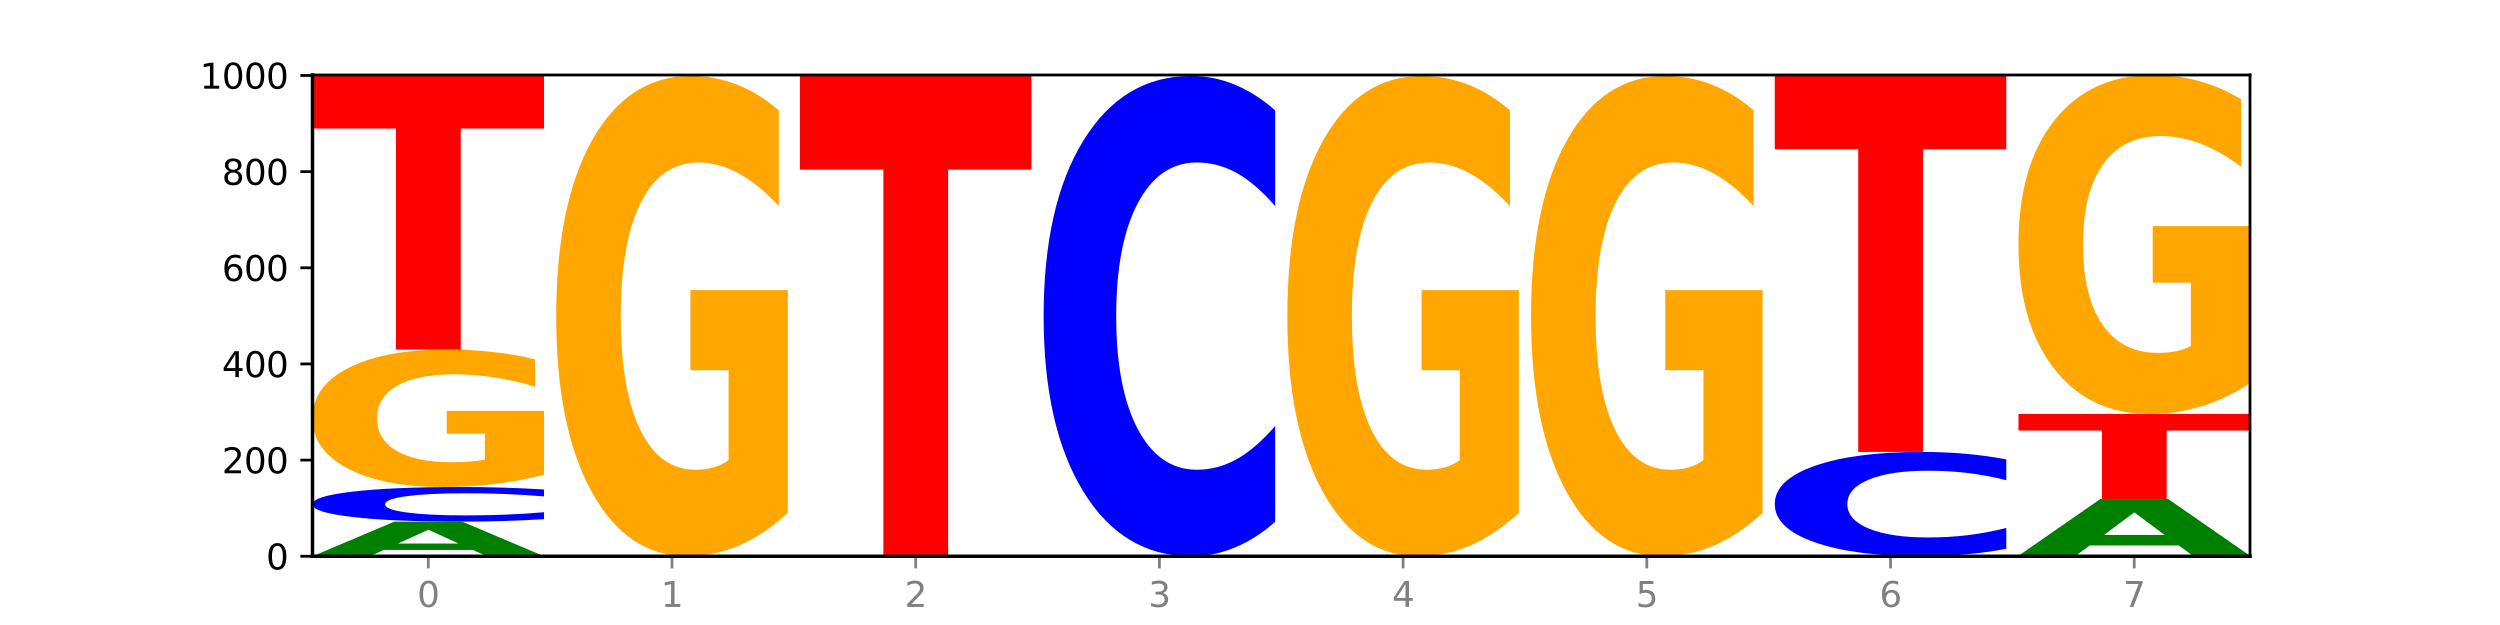 <?xml version="1.0" encoding="utf-8" standalone="no"?>
<!DOCTYPE svg PUBLIC "-//W3C//DTD SVG 1.1//EN"
  "http://www.w3.org/Graphics/SVG/1.1/DTD/svg11.dtd">
<svg xmlns:xlink="http://www.w3.org/1999/xlink" width="720pt" height="180pt" viewBox="0 0 720 180" xmlns="http://www.w3.org/2000/svg" version="1.1">
 <defs>
  <style type="text/css">*{stroke-linejoin: round; stroke-linecap: butt}</style>
 </defs>
 <g id="figure_1">
  <g id="patch_1">
   <path d="M 0 180 
L 720 180 
L 720 0 
L 0 0 
z
" style="fill: #ffffff"/>
  </g>
  <g id="axes_1">
   <g id="patch_2">
    <path d="M 90 160.2 
L 648 160.2 
L 648 21.6 
L 90 21.6 
z
" style="fill: #ffffff"/>
   </g>
   <g id="line2d_1">
    <path d="M 90 160.2 
L 648 160.2 
" clip-path="url(#p1633cfdae2)" style="fill: none; stroke: #000000; stroke-width: 0.5; stroke-linecap: square"/>
   </g>
   <g id="patch_3">
    <path d="M 136.189 158.384 
L 110.545 158.384 
L 106.496 160.2 
L 90 160.2 
L 113.558 150.231 
L 133.121 150.231 
L 156.679 160.2 
L 140.197 160.2 
L 136.189 158.384 
z
M 114.635 156.534 
L 132.058 156.534 
L 123.36 152.568 
L 114.635 156.534 
z
" clip-path="url(#p1633cfdae2)" style="fill: #008000"/>
   </g>
   <g id="patch_4">
    <path d="M 156.679 149.516 
Q 151.102 149.87 145.07 150.05 
Q 139.039 150.231 132.47 150.231 
Q 112.882 150.231 101.441 148.888 
Q 90 147.545 90 145.249 
Q 90 142.945 101.441 141.604 
Q 112.882 140.262 132.47 140.262 
Q 139.039 140.262 145.07 140.443 
Q 151.102 140.622 156.679 140.976 
L 156.679 142.963 
Q 151.051 142.494 145.591 142.276 
Q 140.131 142.057 134.1 142.057 
Q 123.281 142.057 117.082 142.908 
Q 110.899 143.756 110.899 145.249 
Q 110.899 146.736 117.082 147.587 
Q 123.281 148.435 134.1 148.435 
Q 140.131 148.435 145.591 148.217 
Q 151.051 147.996 156.679 147.527 
L 156.679 149.516 
z
" clip-path="url(#p1633cfdae2)" style="fill: #0000ff"/>
   </g>
   <g id="patch_5">
    <path d="M 156.679 136.679 
Q 149.955 138.47 142.722 139.37 
Q 135.489 140.262 127.778 140.262 
Q 110.353 140.262 100.177 134.928 
Q 90 129.595 90 120.474 
Q 90 111.247 100.356 105.954 
Q 110.727 100.662 128.764 100.662 
Q 135.713 100.662 142.079 101.381 
Q 148.46 102.093 154.109 103.5 
L 154.109 111.394 
Q 148.281 109.586 142.513 108.694 
Q 136.744 107.795 130.946 107.795 
Q 120.216 107.795 114.403 111.083 
Q 108.59 114.363 108.59 120.474 
Q 108.59 126.527 114.194 129.832 
Q 119.798 133.128 130.109 133.128 
Q 132.919 133.128 135.325 132.94 
Q 137.731 132.744 139.643 132.335 
L 139.643 124.924 
L 128.66 124.924 
L 128.66 118.322 
L 156.679 118.322 
L 156.679 136.679 
z
" clip-path="url(#p1633cfdae2)" style="fill: #ffa600"/>
   </g>
   <g id="patch_6">
    <path d="M 90 21.6 
L 156.679 21.6 
L 156.679 37.019 
L 132.69 37.019 
L 132.69 100.662 
L 114.036 100.662 
L 114.036 37.019 
L 90 37.019 
L 90 21.6 
z
" clip-path="url(#p1633cfdae2)" style="fill: #ff0000"/>
   </g>
   <g id="patch_7">
    <path d="M 226.868 147.685 
Q 220.143 153.942 212.91 157.086 
Q 205.678 160.2 197.967 160.2 
Q 180.542 160.2 170.365 141.57 
Q 160.189 122.94 160.189 91.081 
Q 160.189 58.851 170.545 40.364 
Q 180.916 21.877 198.953 21.877 
Q 205.902 21.877 212.268 24.391 
Q 218.649 26.877 224.298 31.792 
L 224.298 59.365 
Q 218.47 53.05 212.701 49.936 
Q 206.933 46.793 201.135 46.793 
Q 190.405 46.793 184.592 58.279 
Q 178.779 69.737 178.779 91.081 
Q 178.779 112.226 184.383 123.769 
Q 189.987 135.284 200.298 135.284 
Q 203.107 135.284 205.513 134.627 
Q 207.919 133.941 209.832 132.513 
L 209.832 106.625 
L 198.848 106.625 
L 198.848 83.567 
L 226.868 83.567 
L 226.868 147.685 
z
" clip-path="url(#p1633cfdae2)" style="fill: #ffa600"/>
   </g>
   <g id="patch_8">
    <path d="M 230.377 21.877 
L 297.057 21.877 
L 297.057 48.854 
L 273.068 48.854 
L 273.068 160.2 
L 254.413 160.2 
L 254.413 48.854 
L 230.377 48.854 
L 230.377 21.877 
z
" clip-path="url(#p1633cfdae2)" style="fill: #ff0000"/>
   </g>
   <g id="patch_9">
    <path d="M 367.245 150.285 
Q 361.668 155.2 355.636 157.686 
Q 349.605 160.2 343.036 160.2 
Q 323.448 160.2 312.007 141.57 
Q 300.566 122.94 300.566 91.081 
Q 300.566 59.108 312.007 40.507 
Q 323.448 21.877 343.036 21.877 
Q 349.605 21.877 355.636 24.391 
Q 361.668 26.877 367.245 31.792 
L 367.245 59.365 
Q 361.617 52.85 356.157 49.822 
Q 350.697 46.793 344.666 46.793 
Q 333.847 46.793 327.648 58.594 
Q 321.465 70.366 321.465 91.081 
Q 321.465 111.711 327.648 123.512 
Q 333.847 135.284 344.666 135.284 
Q 350.697 135.284 356.157 132.255 
Q 361.617 129.198 367.245 122.683 
L 367.245 150.285 
z
" clip-path="url(#p1633cfdae2)" style="fill: #0000ff"/>
   </g>
   <g id="patch_10">
    <path d="M 437.434 147.685 
Q 430.709 153.942 423.476 157.086 
Q 416.244 160.2 408.533 160.2 
Q 391.108 160.2 380.931 141.57 
Q 370.755 122.94 370.755 91.081 
Q 370.755 58.851 381.111 40.364 
Q 391.482 21.877 409.519 21.877 
Q 416.468 21.877 422.834 24.391 
Q 429.215 26.877 434.864 31.792 
L 434.864 59.365 
Q 429.036 53.05 423.267 49.936 
Q 417.499 46.793 411.701 46.793 
Q 400.971 46.793 395.158 58.279 
Q 389.345 69.737 389.345 91.081 
Q 389.345 112.226 394.949 123.769 
Q 400.553 135.284 410.864 135.284 
Q 413.673 135.284 416.079 134.627 
Q 418.485 133.941 420.398 132.513 
L 420.398 106.625 
L 409.414 106.625 
L 409.414 83.567 
L 437.434 83.567 
L 437.434 147.685 
z
" clip-path="url(#p1633cfdae2)" style="fill: #ffa600"/>
   </g>
   <g id="patch_11">
    <path d="M 507.623 147.685 
Q 500.898 153.942 493.665 157.086 
Q 486.432 160.2 478.721 160.2 
Q 461.297 160.2 451.12 141.57 
Q 440.943 122.94 440.943 91.081 
Q 440.943 58.851 451.299 40.364 
Q 461.67 21.877 479.708 21.877 
Q 486.656 21.877 493.023 24.391 
Q 499.404 26.877 505.052 31.792 
L 505.052 59.365 
Q 499.224 53.05 493.456 49.936 
Q 487.688 46.793 481.889 46.793 
Q 471.16 46.793 465.347 58.279 
Q 459.533 69.737 459.533 91.081 
Q 459.533 112.226 465.137 123.769 
Q 470.741 135.284 481.053 135.284 
Q 483.862 135.284 486.268 134.627 
Q 488.674 133.941 490.587 132.513 
L 490.587 106.625 
L 479.603 106.625 
L 479.603 83.567 
L 507.623 83.567 
L 507.623 147.685 
z
" clip-path="url(#p1633cfdae2)" style="fill: #ffa600"/>
   </g>
   <g id="patch_12">
    <path d="M 577.811 158.046 
Q 572.234 159.114 566.203 159.654 
Q 560.171 160.2 553.603 160.2 
Q 534.014 160.2 522.573 156.153 
Q 511.132 152.107 511.132 145.186 
Q 511.132 138.241 522.573 134.201 
Q 534.014 130.154 553.603 130.154 
Q 560.171 130.154 566.203 130.7 
Q 572.234 131.24 577.811 132.308 
L 577.811 138.297 
Q 572.183 136.882 566.723 136.224 
Q 561.263 135.566 555.232 135.566 
Q 544.413 135.566 538.214 138.129 
Q 532.031 140.686 532.031 145.186 
Q 532.031 149.667 538.214 152.231 
Q 544.413 154.788 555.232 154.788 
Q 561.263 154.788 566.723 154.13 
Q 572.183 153.466 577.811 152.051 
L 577.811 158.046 
z
" clip-path="url(#p1633cfdae2)" style="fill: #0000ff"/>
   </g>
   <g id="patch_13">
    <path d="M 511.132 21.877 
L 577.811 21.877 
L 577.811 42.994 
L 553.822 42.994 
L 553.822 130.154 
L 535.168 130.154 
L 535.168 42.994 
L 511.132 42.994 
L 511.132 21.877 
z
" clip-path="url(#p1633cfdae2)" style="fill: #ff0000"/>
   </g>
   <g id="patch_14">
    <path d="M 648 160.19 
Q 642.422 160.195 636.391 160.197 
Q 630.36 160.2 623.791 160.2 
Q 604.202 160.2 592.762 160.181 
Q 581.321 160.163 581.321 160.131 
Q 581.321 160.099 592.762 160.08 
Q 604.202 160.062 623.791 160.062 
Q 630.36 160.062 636.391 160.064 
Q 642.422 160.067 648 160.071 
L 648 160.099 
Q 642.372 160.093 636.912 160.09 
Q 631.452 160.086 625.421 160.086 
Q 614.602 160.086 608.402 160.098 
Q 602.22 160.11 602.22 160.131 
Q 602.22 160.151 608.402 160.163 
Q 614.602 160.175 625.421 160.175 
Q 631.452 160.175 636.912 160.172 
Q 642.372 160.169 648 160.162 
L 648 160.19 
z
" clip-path="url(#p1633cfdae2)" style="fill: #0000ff"/>
   </g>
   <g id="patch_15">
    <path d="M 627.51 157.085 
L 601.866 157.085 
L 597.817 160.062 
L 581.321 160.062 
L 604.879 143.723 
L 624.442 143.723 
L 648 160.062 
L 631.518 160.062 
L 627.51 157.085 
z
M 605.956 154.053 
L 623.379 154.053 
L 614.681 147.554 
L 605.956 154.053 
z
" clip-path="url(#p1633cfdae2)" style="fill: #008000"/>
   </g>
   <g id="patch_16">
    <path d="M 581.321 119.215 
L 648 119.215 
L 648 123.995 
L 624.011 123.995 
L 624.011 143.723 
L 605.356 143.723 
L 605.356 123.995 
L 581.321 123.995 
L 581.321 119.215 
z
" clip-path="url(#p1633cfdae2)" style="fill: #ff0000"/>
   </g>
   <g id="patch_17">
    <path d="M 648 110.383 
Q 641.275 114.799 634.042 117.017 
Q 626.81 119.215 619.099 119.215 
Q 601.674 119.215 591.497 106.068 
Q 581.321 92.921 581.321 70.438 
Q 581.321 47.693 591.677 34.646 
Q 602.048 21.6 620.085 21.6 
Q 627.034 21.6 633.4 23.374 
Q 639.781 25.129 645.43 28.597 
L 645.43 48.056 
Q 639.602 43.599 633.833 41.401 
Q 628.065 39.183 622.267 39.183 
Q 611.537 39.183 605.724 47.289 
Q 599.911 55.375 599.911 70.438 
Q 599.911 85.36 605.515 93.506 
Q 611.119 101.632 621.43 101.632 
Q 624.239 101.632 626.645 101.168 
Q 629.051 100.684 630.964 99.676 
L 630.964 81.407 
L 619.98 81.407 
L 619.98 65.135 
L 648 65.135 
L 648 110.383 
z
" clip-path="url(#p1633cfdae2)" style="fill: #ffa600"/>
   </g>
   <g id="matplotlib.axis_1">
    <g id="xtick_1">
     <g id="line2d_2">
      <defs>
       <path id="m1f5a996c60" d="M 0 0 
L 0 3.5 
" style="stroke: #808080; stroke-width: 0.8"/>
      </defs>
      <g>
       <use xlink:href="#m1f5a996c60" x="123.34" y="160.2" style="fill: #808080; stroke: #808080; stroke-width: 0.8"/>
      </g>
     </g>
     <g id="text_1">
      <!-- 0 -->
      <g style="fill: #808080" transform="translate(120.158 174.798) scale(0.1 -0.1)">
       <defs>
        <path id="DejaVuSans-30" d="M 2034 4250 
Q 1547 4250 1301 3770 
Q 1056 3291 1056 2328 
Q 1056 1369 1301 889 
Q 1547 409 2034 409 
Q 2525 409 2770 889 
Q 3016 1369 3016 2328 
Q 3016 3291 2770 3770 
Q 2525 4250 2034 4250 
z
M 2034 4750 
Q 2819 4750 3233 4129 
Q 3647 3509 3647 2328 
Q 3647 1150 3233 529 
Q 2819 -91 2034 -91 
Q 1250 -91 836 529 
Q 422 1150 422 2328 
Q 422 3509 836 4129 
Q 1250 4750 2034 4750 
z
" transform="scale(0.016)"/>
       </defs>
       <use xlink:href="#DejaVuSans-30"/>
      </g>
     </g>
    </g>
    <g id="xtick_2">
     <g id="line2d_3">
      <g>
       <use xlink:href="#m1f5a996c60" x="193.528" y="160.2" style="fill: #808080; stroke: #808080; stroke-width: 0.8"/>
      </g>
     </g>
     <g id="text_2">
      <!-- 1 -->
      <g style="fill: #808080" transform="translate(190.347 174.798) scale(0.1 -0.1)">
       <defs>
        <path id="DejaVuSans-31" d="M 794 531 
L 1825 531 
L 1825 4091 
L 703 3866 
L 703 4441 
L 1819 4666 
L 2450 4666 
L 2450 531 
L 3481 531 
L 3481 0 
L 794 0 
L 794 531 
z
" transform="scale(0.016)"/>
       </defs>
       <use xlink:href="#DejaVuSans-31"/>
      </g>
     </g>
    </g>
    <g id="xtick_3">
     <g id="line2d_4">
      <g>
       <use xlink:href="#m1f5a996c60" x="263.717" y="160.2" style="fill: #808080; stroke: #808080; stroke-width: 0.8"/>
      </g>
     </g>
     <g id="text_3">
      <!-- 2 -->
      <g style="fill: #808080" transform="translate(260.536 174.798) scale(0.1 -0.1)">
       <defs>
        <path id="DejaVuSans-32" d="M 1228 531 
L 3431 531 
L 3431 0 
L 469 0 
L 469 531 
Q 828 903 1448 1529 
Q 2069 2156 2228 2338 
Q 2531 2678 2651 2914 
Q 2772 3150 2772 3378 
Q 2772 3750 2511 3984 
Q 2250 4219 1831 4219 
Q 1534 4219 1204 4116 
Q 875 4013 500 3803 
L 500 4441 
Q 881 4594 1212 4672 
Q 1544 4750 1819 4750 
Q 2544 4750 2975 4387 
Q 3406 4025 3406 3419 
Q 3406 3131 3298 2873 
Q 3191 2616 2906 2266 
Q 2828 2175 2409 1742 
Q 1991 1309 1228 531 
z
" transform="scale(0.016)"/>
       </defs>
       <use xlink:href="#DejaVuSans-32"/>
      </g>
     </g>
    </g>
    <g id="xtick_4">
     <g id="line2d_5">
      <g>
       <use xlink:href="#m1f5a996c60" x="333.906" y="160.2" style="fill: #808080; stroke: #808080; stroke-width: 0.8"/>
      </g>
     </g>
     <g id="text_4">
      <!-- 3 -->
      <g style="fill: #808080" transform="translate(330.724 174.798) scale(0.1 -0.1)">
       <defs>
        <path id="DejaVuSans-33" d="M 2597 2516 
Q 3050 2419 3304 2112 
Q 3559 1806 3559 1356 
Q 3559 666 3084 287 
Q 2609 -91 1734 -91 
Q 1441 -91 1130 -33 
Q 819 25 488 141 
L 488 750 
Q 750 597 1062 519 
Q 1375 441 1716 441 
Q 2309 441 2620 675 
Q 2931 909 2931 1356 
Q 2931 1769 2642 2001 
Q 2353 2234 1838 2234 
L 1294 2234 
L 1294 2753 
L 1863 2753 
Q 2328 2753 2575 2939 
Q 2822 3125 2822 3475 
Q 2822 3834 2567 4026 
Q 2313 4219 1838 4219 
Q 1578 4219 1281 4162 
Q 984 4106 628 3988 
L 628 4550 
Q 988 4650 1302 4700 
Q 1616 4750 1894 4750 
Q 2613 4750 3031 4423 
Q 3450 4097 3450 3541 
Q 3450 3153 3228 2886 
Q 3006 2619 2597 2516 
z
" transform="scale(0.016)"/>
       </defs>
       <use xlink:href="#DejaVuSans-33"/>
      </g>
     </g>
    </g>
    <g id="xtick_5">
     <g id="line2d_6">
      <g>
       <use xlink:href="#m1f5a996c60" x="404.094" y="160.2" style="fill: #808080; stroke: #808080; stroke-width: 0.8"/>
      </g>
     </g>
     <g id="text_5">
      <!-- 4 -->
      <g style="fill: #808080" transform="translate(400.913 174.798) scale(0.1 -0.1)">
       <defs>
        <path id="DejaVuSans-34" d="M 2419 4116 
L 825 1625 
L 2419 1625 
L 2419 4116 
z
M 2253 4666 
L 3047 4666 
L 3047 1625 
L 3713 1625 
L 3713 1100 
L 3047 1100 
L 3047 0 
L 2419 0 
L 2419 1100 
L 313 1100 
L 313 1709 
L 2253 4666 
z
" transform="scale(0.016)"/>
       </defs>
       <use xlink:href="#DejaVuSans-34"/>
      </g>
     </g>
    </g>
    <g id="xtick_6">
     <g id="line2d_7">
      <g>
       <use xlink:href="#m1f5a996c60" x="474.283" y="160.2" style="fill: #808080; stroke: #808080; stroke-width: 0.8"/>
      </g>
     </g>
     <g id="text_6">
      <!-- 5 -->
      <g style="fill: #808080" transform="translate(471.102 174.798) scale(0.1 -0.1)">
       <defs>
        <path id="DejaVuSans-35" d="M 691 4666 
L 3169 4666 
L 3169 4134 
L 1269 4134 
L 1269 2991 
Q 1406 3038 1543 3061 
Q 1681 3084 1819 3084 
Q 2600 3084 3056 2656 
Q 3513 2228 3513 1497 
Q 3513 744 3044 326 
Q 2575 -91 1722 -91 
Q 1428 -91 1123 -41 
Q 819 9 494 109 
L 494 744 
Q 775 591 1075 516 
Q 1375 441 1709 441 
Q 2250 441 2565 725 
Q 2881 1009 2881 1497 
Q 2881 1984 2565 2268 
Q 2250 2553 1709 2553 
Q 1456 2553 1204 2497 
Q 953 2441 691 2322 
L 691 4666 
z
" transform="scale(0.016)"/>
       </defs>
       <use xlink:href="#DejaVuSans-35"/>
      </g>
     </g>
    </g>
    <g id="xtick_7">
     <g id="line2d_8">
      <g>
       <use xlink:href="#m1f5a996c60" x="544.472" y="160.2" style="fill: #808080; stroke: #808080; stroke-width: 0.8"/>
      </g>
     </g>
     <g id="text_7">
      <!-- 6 -->
      <g style="fill: #808080" transform="translate(541.29 174.798) scale(0.1 -0.1)">
       <defs>
        <path id="DejaVuSans-36" d="M 2113 2584 
Q 1688 2584 1439 2293 
Q 1191 2003 1191 1497 
Q 1191 994 1439 701 
Q 1688 409 2113 409 
Q 2538 409 2786 701 
Q 3034 994 3034 1497 
Q 3034 2003 2786 2293 
Q 2538 2584 2113 2584 
z
M 3366 4563 
L 3366 3988 
Q 3128 4100 2886 4159 
Q 2644 4219 2406 4219 
Q 1781 4219 1451 3797 
Q 1122 3375 1075 2522 
Q 1259 2794 1537 2939 
Q 1816 3084 2150 3084 
Q 2853 3084 3261 2657 
Q 3669 2231 3669 1497 
Q 3669 778 3244 343 
Q 2819 -91 2113 -91 
Q 1303 -91 875 529 
Q 447 1150 447 2328 
Q 447 3434 972 4092 
Q 1497 4750 2381 4750 
Q 2619 4750 2861 4703 
Q 3103 4656 3366 4563 
z
" transform="scale(0.016)"/>
       </defs>
       <use xlink:href="#DejaVuSans-36"/>
      </g>
     </g>
    </g>
    <g id="xtick_8">
     <g id="line2d_9">
      <g>
       <use xlink:href="#m1f5a996c60" x="614.66" y="160.2" style="fill: #808080; stroke: #808080; stroke-width: 0.8"/>
      </g>
     </g>
     <g id="text_8">
      <!-- 7 -->
      <g style="fill: #808080" transform="translate(611.479 174.798) scale(0.1 -0.1)">
       <defs>
        <path id="DejaVuSans-37" d="M 525 4666 
L 3525 4666 
L 3525 4397 
L 1831 0 
L 1172 0 
L 2766 4134 
L 525 4134 
L 525 4666 
z
" transform="scale(0.016)"/>
       </defs>
       <use xlink:href="#DejaVuSans-37"/>
      </g>
     </g>
    </g>
   </g>
   <g id="matplotlib.axis_2">
    <g id="ytick_1">
     <g id="line2d_10">
      <defs>
       <path id="m5a0633d951" d="M 0 0 
L -3.5 0 
" style="stroke: #000000; stroke-width: 0.8"/>
      </defs>
      <g>
       <use xlink:href="#m5a0633d951" x="90" y="160.2" style="stroke: #000000; stroke-width: 0.8"/>
      </g>
     </g>
     <g id="text_9">
      <!-- 0 -->
      <g transform="translate(76.638 163.999) scale(0.1 -0.1)">
       <use xlink:href="#DejaVuSans-30"/>
      </g>
     </g>
    </g>
    <g id="ytick_2">
     <g id="line2d_11">
      <g>
       <use xlink:href="#m5a0633d951" x="90" y="132.508" style="stroke: #000000; stroke-width: 0.8"/>
      </g>
     </g>
     <g id="text_10">
      <!-- 200 -->
      <g transform="translate(63.913 136.307) scale(0.1 -0.1)">
       <use xlink:href="#DejaVuSans-32"/>
       <use xlink:href="#DejaVuSans-30" x="63.623"/>
       <use xlink:href="#DejaVuSans-30" x="127.246"/>
      </g>
     </g>
    </g>
    <g id="ytick_3">
     <g id="line2d_12">
      <g>
       <use xlink:href="#m5a0633d951" x="90" y="104.815" style="stroke: #000000; stroke-width: 0.8"/>
      </g>
     </g>
     <g id="text_11">
      <!-- 400 -->
      <g transform="translate(63.913 108.615) scale(0.1 -0.1)">
       <use xlink:href="#DejaVuSans-34"/>
       <use xlink:href="#DejaVuSans-30" x="63.623"/>
       <use xlink:href="#DejaVuSans-30" x="127.246"/>
      </g>
     </g>
    </g>
    <g id="ytick_4">
     <g id="line2d_13">
      <g>
       <use xlink:href="#m5a0633d951" x="90" y="77.123" style="stroke: #000000; stroke-width: 0.8"/>
      </g>
     </g>
     <g id="text_12">
      <!-- 600 -->
      <g transform="translate(63.913 80.922) scale(0.1 -0.1)">
       <use xlink:href="#DejaVuSans-36"/>
       <use xlink:href="#DejaVuSans-30" x="63.623"/>
       <use xlink:href="#DejaVuSans-30" x="127.246"/>
      </g>
     </g>
    </g>
    <g id="ytick_5">
     <g id="line2d_14">
      <g>
       <use xlink:href="#m5a0633d951" x="90" y="49.431" style="stroke: #000000; stroke-width: 0.8"/>
      </g>
     </g>
     <g id="text_13">
      <!-- 800 -->
      <g transform="translate(63.913 53.23) scale(0.1 -0.1)">
       <defs>
        <path id="DejaVuSans-38" d="M 2034 2216 
Q 1584 2216 1326 1975 
Q 1069 1734 1069 1313 
Q 1069 891 1326 650 
Q 1584 409 2034 409 
Q 2484 409 2743 651 
Q 3003 894 3003 1313 
Q 3003 1734 2745 1975 
Q 2488 2216 2034 2216 
z
M 1403 2484 
Q 997 2584 770 2862 
Q 544 3141 544 3541 
Q 544 4100 942 4425 
Q 1341 4750 2034 4750 
Q 2731 4750 3128 4425 
Q 3525 4100 3525 3541 
Q 3525 3141 3298 2862 
Q 3072 2584 2669 2484 
Q 3125 2378 3379 2068 
Q 3634 1759 3634 1313 
Q 3634 634 3220 271 
Q 2806 -91 2034 -91 
Q 1263 -91 848 271 
Q 434 634 434 1313 
Q 434 1759 690 2068 
Q 947 2378 1403 2484 
z
M 1172 3481 
Q 1172 3119 1398 2916 
Q 1625 2713 2034 2713 
Q 2441 2713 2670 2916 
Q 2900 3119 2900 3481 
Q 2900 3844 2670 4047 
Q 2441 4250 2034 4250 
Q 1625 4250 1398 4047 
Q 1172 3844 1172 3481 
z
" transform="scale(0.016)"/>
       </defs>
       <use xlink:href="#DejaVuSans-38"/>
       <use xlink:href="#DejaVuSans-30" x="63.623"/>
       <use xlink:href="#DejaVuSans-30" x="127.246"/>
      </g>
     </g>
    </g>
    <g id="ytick_6">
     <g id="line2d_15">
      <g>
       <use xlink:href="#m5a0633d951" x="90" y="21.738" style="stroke: #000000; stroke-width: 0.8"/>
      </g>
     </g>
     <g id="text_14">
      <!-- 1000 -->
      <g transform="translate(57.55 25.538) scale(0.1 -0.1)">
       <use xlink:href="#DejaVuSans-31"/>
       <use xlink:href="#DejaVuSans-30" x="63.623"/>
       <use xlink:href="#DejaVuSans-30" x="127.246"/>
       <use xlink:href="#DejaVuSans-30" x="190.869"/>
      </g>
     </g>
    </g>
   </g>
   <g id="patch_18">
    <path d="M 90 160.2 
L 90 21.6 
" style="fill: none; stroke: #000000; stroke-linejoin: miter; stroke-linecap: square"/>
   </g>
   <g id="patch_19">
    <path d="M 648 160.2 
L 648 21.6 
" style="fill: none; stroke: #000000; stroke-width: 0.8; stroke-linejoin: miter; stroke-linecap: square"/>
   </g>
   <g id="patch_20">
    <path d="M 90 160.2 
L 648 160.2 
" style="fill: none; stroke: #000000; stroke-linejoin: miter; stroke-linecap: square"/>
   </g>
   <g id="patch_21">
    <path d="M 90 21.6 
L 648 21.6 
" style="fill: none; stroke: #000000; stroke-width: 0.8; stroke-linejoin: miter; stroke-linecap: square"/>
   </g>
  </g>
 </g>
 <defs>
  <clipPath id="p1633cfdae2">
   <rect x="90" y="21.6" width="558" height="138.6"/>
  </clipPath>
 </defs>
</svg>
